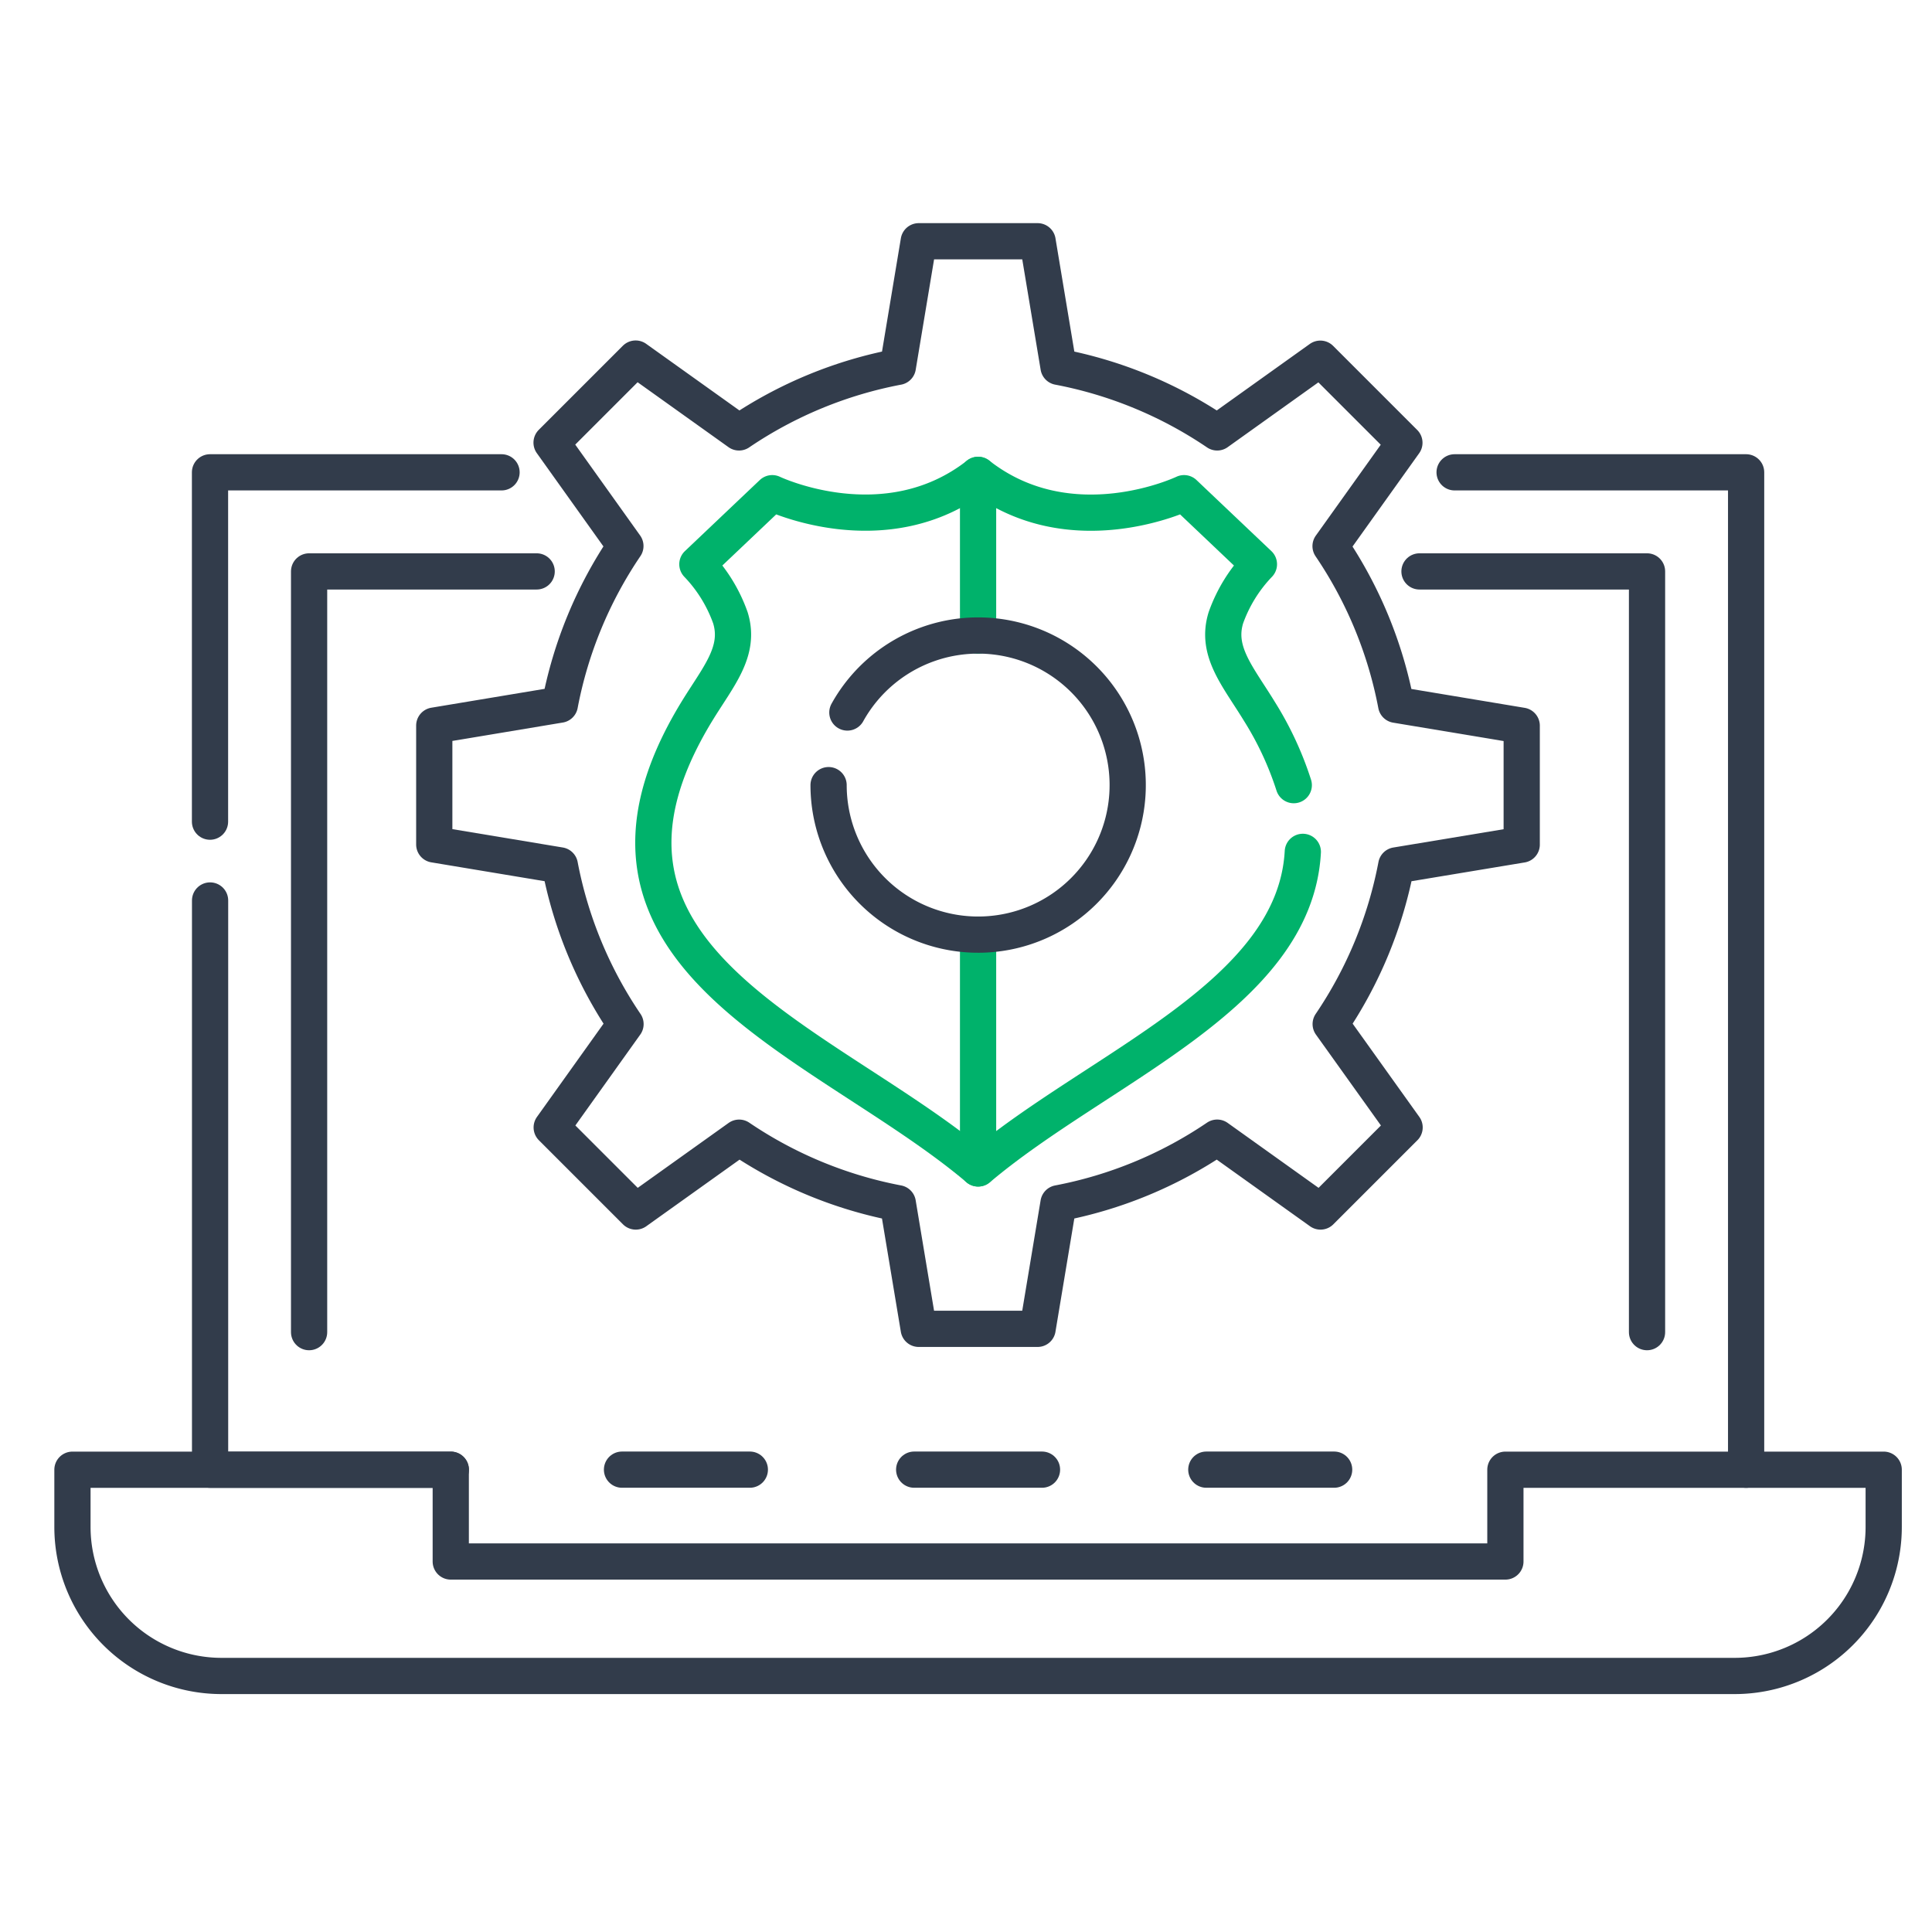 <svg xmlns="http://www.w3.org/2000/svg" xmlns:xlink="http://www.w3.org/1999/xlink" width="80" height="80" viewBox="0 0 80 80">
  <defs>
    <clipPath id="clip-path">
      <rect id="사각형_3151" data-name="사각형 3151" width="80" height="80" transform="translate(704 3365)" fill="#fff" stroke="#707070" stroke-width="1"/>
    </clipPath>
  </defs>
  <g id="마스크_그룹_39" data-name="마스크 그룹 39" transform="translate(-704 -3365)" clip-path="url(#clip-path)">
    <g id="그룹_3751" data-name="그룹 3751" transform="translate(-1674 3349.305)">
      <path id="패스_4759" data-name="패스 4759" d="M2443.574,36.145h12.071v41.3" transform="translate(-5.342 -0.892)" fill="none" stroke="#323c4b" stroke-linecap="round" stroke-linejoin="round" stroke-width="1.5"/>
      <path id="패스_4760" data-name="패스 4760" d="M2387.228,50.61V36.145H2399.3" transform="translate(-0.532 -0.892)" fill="none" stroke="#323c4b" stroke-linecap="round" stroke-linejoin="round" stroke-width="1.5"/>
      <path id="패스_4761" data-name="패스 4761" d="M2397.2,79.1h-9.969V55.529" transform="translate(-0.532 -2.547)" fill="none" stroke="#323c4b" stroke-linecap="round" stroke-linejoin="round" stroke-width="1.5"/>
      <path id="패스_4762" data-name="패스 4762" d="M2440.335,81.3v3.8h-43.67V81.3H2381V83.67a6.171,6.171,0,0,0,6.171,6.17h62.658A6.17,6.17,0,0,0,2456,83.67V81.3Z" transform="translate(0 -4.747)" fill="none" stroke="#323c4b" stroke-linecap="round" stroke-linejoin="round" stroke-width="1.5"/>
      <path id="패스_4763" data-name="패스 4763" d="M2441.984,40.631h9.422v31.5" transform="translate(-5.206 -1.275)" fill="none" stroke="#323c4b" stroke-linecap="round" stroke-linejoin="round" stroke-width="1.5"/>
      <path id="패스_4764" data-name="패스 4764" d="M2391.714,72.131v-31.5h9.423" transform="translate(-0.915 -1.275)" fill="none" stroke="#323c4b" stroke-linecap="round" stroke-linejoin="round" stroke-width="1.5"/>
      <path id="패스_4765" data-name="패스 4765" d="M2442.41,50.667V45.745l-5.2-.866a17.544,17.544,0,0,0-2.715-6.57l3.057-4.28-3.481-3.481L2429.8,33.6a17.533,17.533,0,0,0-6.57-2.715l-.866-5.2h-4.922l-.866,5.2A17.532,17.532,0,0,0,2410,33.6l-4.28-3.057-3.481,3.481,3.056,4.28a17.544,17.544,0,0,0-2.714,6.57l-5.2.866v4.923l5.2.865A17.548,17.548,0,0,0,2405.3,58.1l-3.056,4.28,3.481,3.481,4.28-3.057a17.547,17.547,0,0,0,6.57,2.715l.866,5.2h4.922l.866-5.2a17.535,17.535,0,0,0,6.57-2.716l4.28,3.058,3.481-3.481L2434.5,58.1a17.549,17.549,0,0,0,2.715-6.571Z" transform="translate(-1.399)" fill="none" stroke="#323c4b" stroke-linecap="round" stroke-linejoin="round" stroke-width="1.5"/>
      <path id="패스_4766" data-name="패스 4766" d="M2433.817,49.108a13.5,13.5,0,0,0-1.421-3.052c-.878-1.44-1.822-2.478-1.39-3.879a6.2,6.2,0,0,1,1.368-2.216l-3.1-2.942s-4.691,2.246-8.526-.758c-3.835,3-8.526.758-8.526.758l-3.1,2.942a6.192,6.192,0,0,1,1.367,2.216c.432,1.4-.512,2.439-1.39,3.879-6.257,10.255,5.306,13.559,11.651,18.924,4.961-4.195,13.11-7.129,13.442-13.109" transform="translate(-2.245 -0.902)" fill="none" stroke="#00b26b" stroke-linecap="round" stroke-linejoin="round" stroke-width="1.5"/>
      <line id="선_1418" data-name="선 1418" y2="6.657" transform="translate(2418.5 35.358)" fill="none" stroke="#00b26b" stroke-linecap="round" stroke-linejoin="round" stroke-width="1.5"/>
      <line id="선_1419" data-name="선 1419" y2="9.681" transform="translate(2418.5 54.396)" fill="none" stroke="#00b26b" stroke-linecap="round" stroke-linejoin="round" stroke-width="1.5"/>
      <line id="선_1420" data-name="선 1420" x2="5.293" transform="translate(2403.756 76.55)" fill="none" stroke="#323c4b" stroke-linecap="round" stroke-linejoin="round" stroke-width="1.5"/>
      <line id="선_1421" data-name="선 1421" x2="5.293" transform="translate(2415.854 76.55)" fill="none" stroke="#323c4b" stroke-linecap="round" stroke-linejoin="round" stroke-width="1.5"/>
      <line id="선_1422" data-name="선 1422" x2="5.293" transform="translate(2427.951 76.55)" fill="none" stroke="#323c4b" stroke-linecap="round" stroke-linejoin="round" stroke-width="1.5"/>
      <path id="패스_4767" data-name="패스 4767" d="M2416.01,46.721a6.193,6.193,0,1,1-.778,3.008" transform="translate(-2.922 -1.523)" fill="none" stroke="#323c4b" stroke-linecap="round" stroke-linejoin="round" stroke-width="1.5"/>
    </g>
  </g>
</svg>
